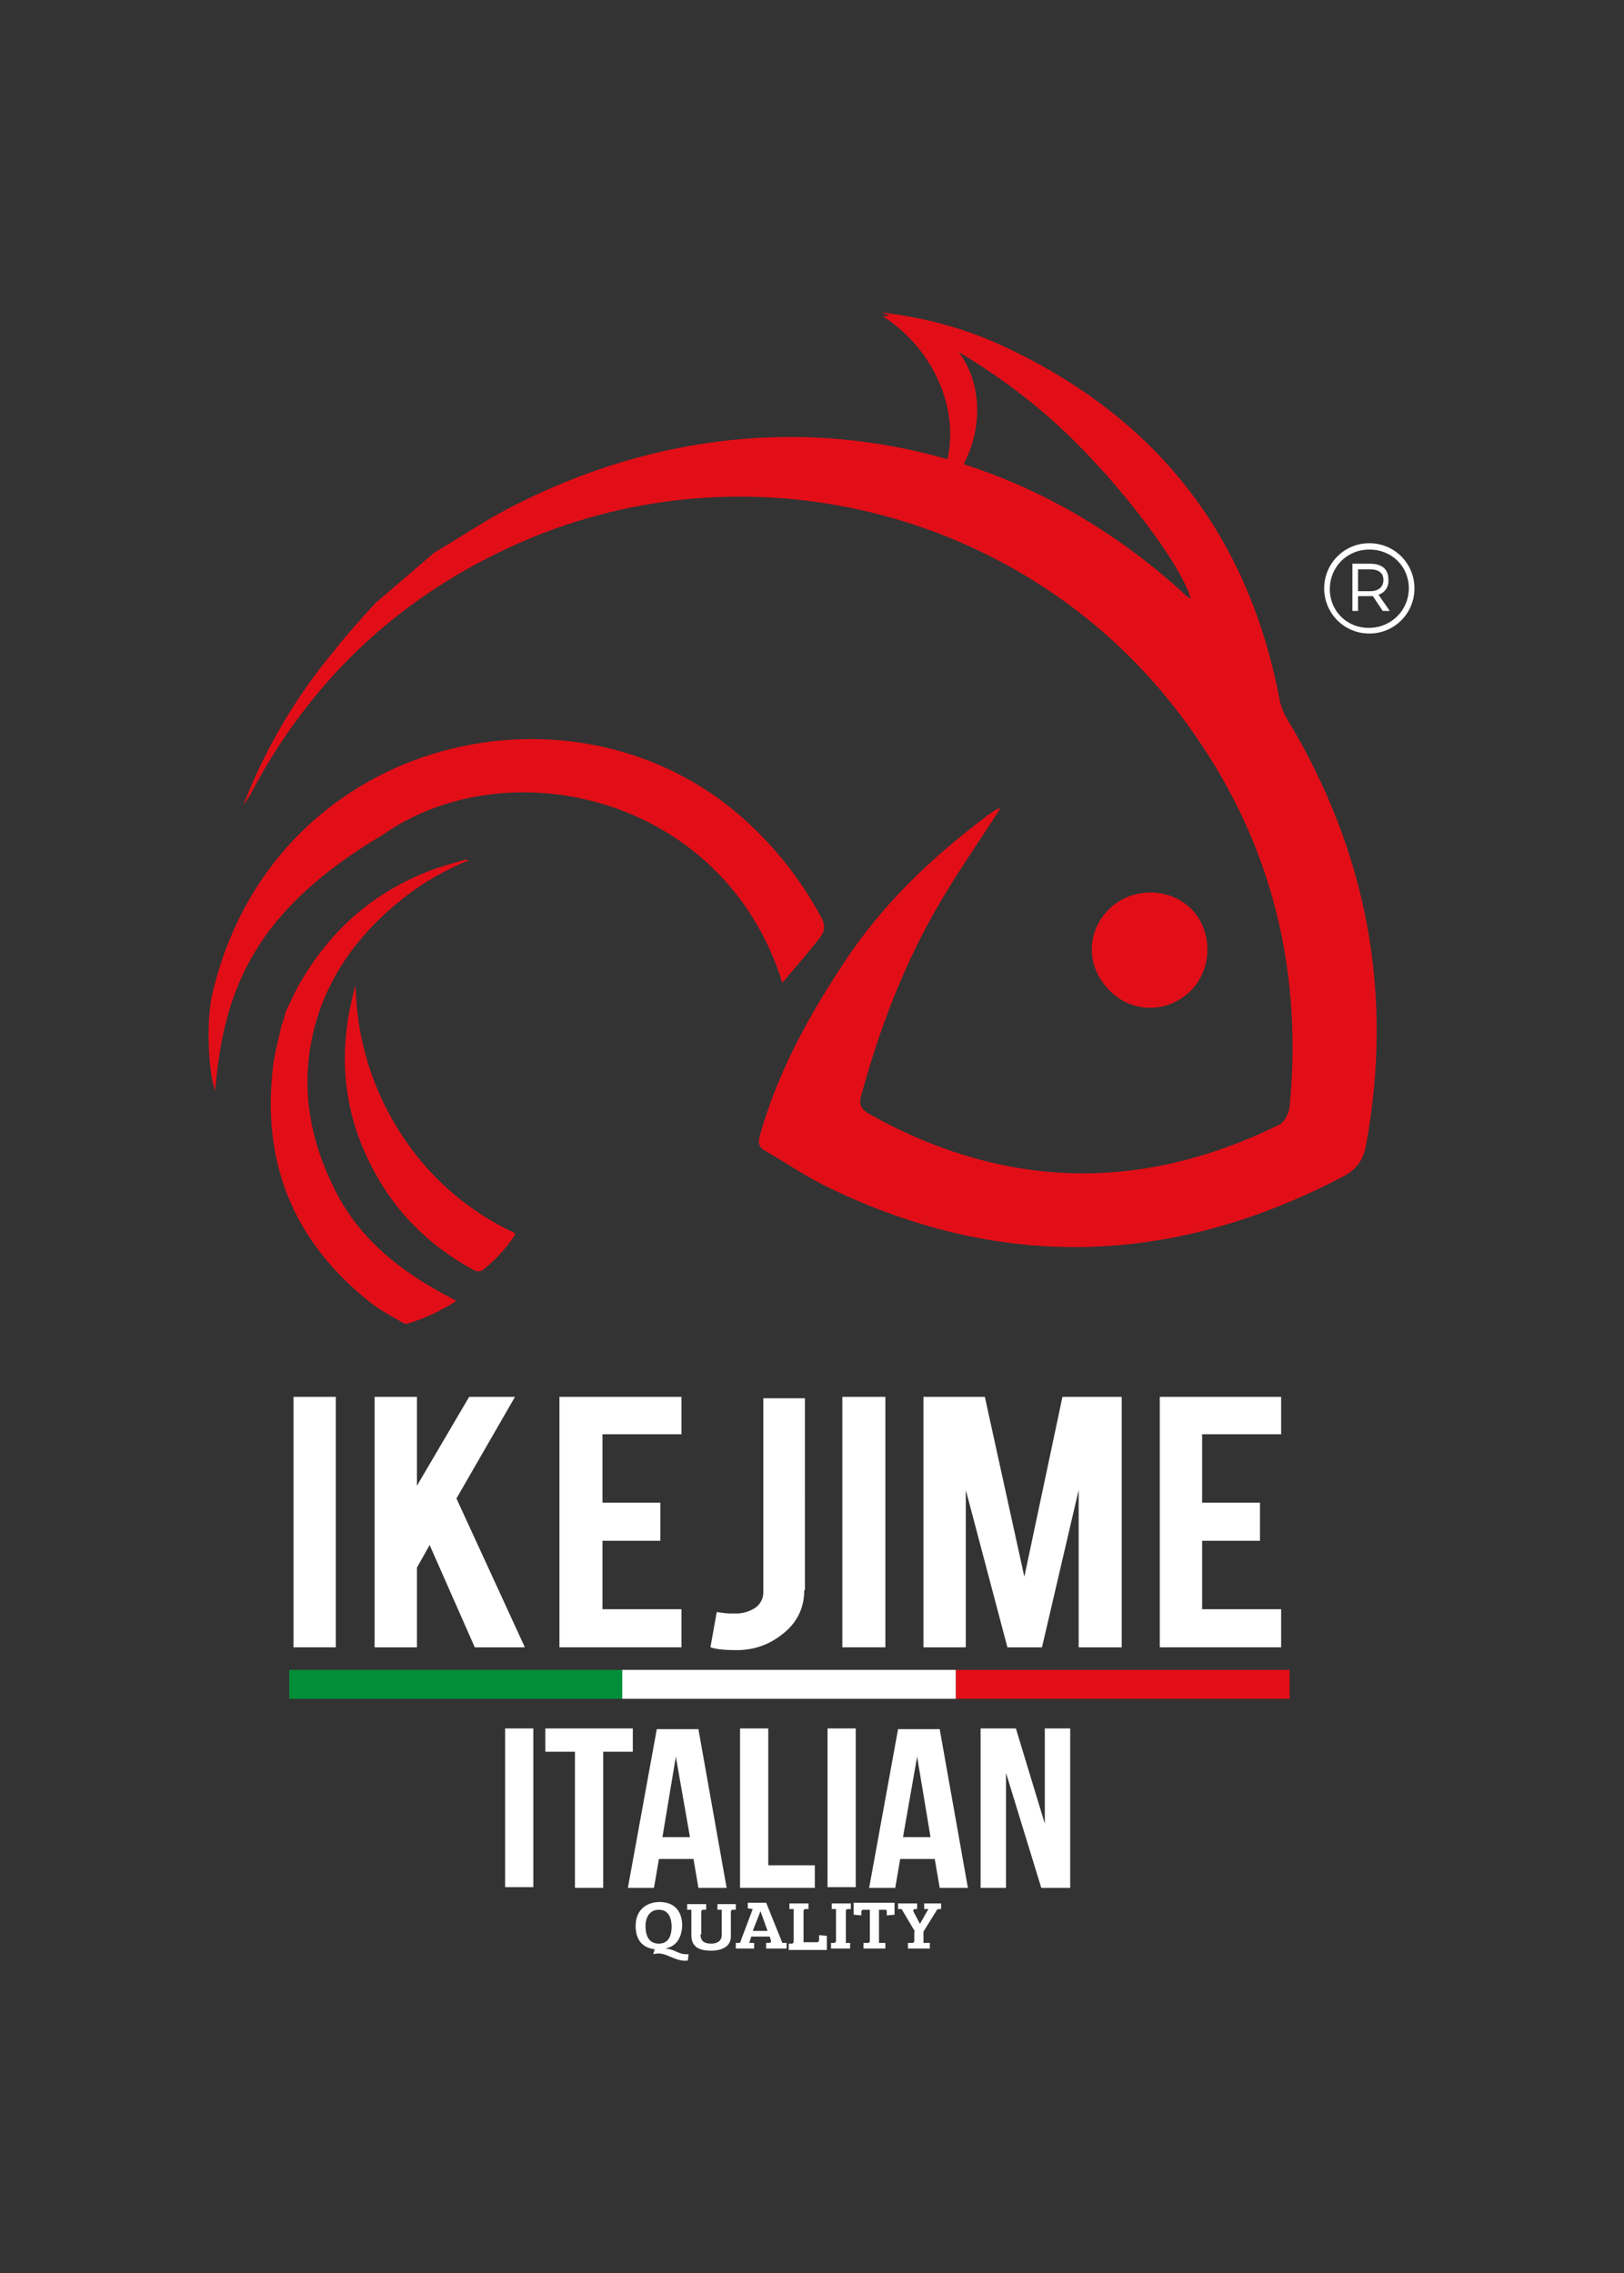 <?xml version="1.0" encoding="UTF-8"?>
<svg xmlns="http://www.w3.org/2000/svg" xmlns:xlink="http://www.w3.org/1999/xlink" version="1.1" id="Livello_1" x="0px" y="0px" width="230.2px" height="322.2px" viewBox="0 0 230.2 322.2" style="enable-background:new 0 0 230.2 322.2;" xml:space="preserve"><rect x="0" y="0" width="230.2" height="322.2" fill="#333333" stroke="none"/> <style type="text/css"> .st0{fill-rule:evenodd;clip-rule:evenodd;fill:#E20E17;} .st1{fill:#FFFFFF;} .st2{fill:#008E39;} .st3{fill:#E20E17;} </style> <g> <g> <path class="st0" d="M110.9,139.3c-8.3-26.6-38.9-33.4-56.6-21c-18.2,10.8-22.6,21.9-23.8,36.3c-1-2.6-1.3-10-0.4-13.7 c8.3-35.8,49.8-46.2,74.2-25.8c5,4.2,9,9.2,12.1,14.9c0.7,1.3,0.5,2.1-0.4,3.2C114.4,135.2,112.7,137.2,110.9,139.3"></path> <path class="st0" d="M168.4,140.8c-3.5,3-8.4,2.7-11.5-0.8c-3.1-3.5-2.8-8.4,0.7-11.5c3.4-2.9,8.7-2.6,11.6,0.7 C172.1,132.6,171.7,137.9,168.4,140.8"></path> <path class="st0" d="M39.9,145.4c-0.4,1.7-0.8,3.3-1.1,5c-1.9,14,2.6,25.5,13.8,34.3c1.4,1.1,3,1.9,4.5,2.8 c0.2,0.1,0.5,0.2,0.7,0.1c2.4-0.7,4.7-1.8,6.9-3.2c-1.1-0.6-2.1-1.1-3.1-1.7c-5.8-3.3-10.8-7.6-13.9-13.6 c-4.4-8.5-5.5-17.3-2.2-26.4c2.5-6.7,7-11.9,12.6-16.1c2.4-1.8,5-3.2,7.7-4.4c0.2-0.1,0.3-0.1,0.5-0.1c0-0.1-0.1-0.2-0.1-0.3 c-1.5,0.4-2.9,0.8-4.4,1.3c-8.4,3-14.7,8.4-19.2,16.1c-0.8,1.3-1.4,2.8-2.1,4.2C40.4,143.8,40.2,144.6,39.9,145.4"></path> <path class="st0" d="M50.3,139.9c-0.4,1.8-0.9,3.6-1.1,5.5c-0.9,6.6,0.1,13,3,19c3.3,6.9,8.3,12,14.9,15.6c0.6,0.3,1,0.3,1.5-0.1 c1.7-1.4,3.1-2.9,4.3-4.7c0.1-0.1,0.1-0.2,0.1-0.4c-6.8-3.2-12.3-8-16.3-14.3c-4-6.3-6.1-13.2-6.3-20.7 C50.5,139.9,50.4,139.9,50.3,139.9"></path> <rect x="41.6" y="198" class="st1" width="6" height="35.5"></rect> <polygon class="st1" points="59.1,222.2 59.1,233.5 53.1,233.5 53.1,198 59.1,198 59.1,210.6 66.5,198 73,198 64.7,212.4 74.4,233.5 67.3,233.5 60.9,219 "></polygon> <polygon class="st1" points="79.3,233.5 79.3,198 96.6,198 96.6,203.3 85.4,203.3 85.4,213 93.6,213 93.6,218.4 85.4,218.4 85.4,228.1 96.6,228.1 96.6,233.5 "></polygon> <path class="st1" d="M114,225.4c0,2.4-0.9,4.4-2.8,6c-1.9,1.6-4.1,2.5-6.8,2.5c-1.5,0-2.8-0.1-3.7-0.4l0.9-5 c0.7,0.1,1.3,0.2,1.8,0.2c0.3,0,0.7,0,1.3,0c1-0.1,1.8-0.4,2.5-0.9c0.7-0.6,1-1.3,1-2.1v-27.5h5.9V225.4z"></path> <rect x="119.4" y="198" class="st1" width="6.1" height="35.5"></rect> <polygon class="st1" points="136.9,233.5 130.9,233.5 130.9,198 139.6,198 145.2,223.5 150.6,198 159,198 159,233.5 152.9,233.5 152.9,211.2 147.7,233.5 142.8,233.5 136.9,211.2 "></polygon> <polygon class="st1" points="164.4,233.5 164.4,198 181.6,198 181.6,203.3 170.4,203.3 170.4,213 178.6,213 178.6,218.4 170.4,218.4 170.4,228.1 181.6,228.1 181.6,233.5 "></polygon> <path class="st1" d="M94.3,276.2L94.3,276.2c1.5,0.1,1.8,0.9,3.3,0.8l-0.1,0.9c-1.6,0.2-2.7-0.9-4-1c-0.3,0-0.5,0-0.9,0.1l0.2-0.7 c-1.7-0.2-2.7-1.3-2.7-3.3c0-2.5,1.8-3.4,3.4-3.4c1.7,0,3.2,0.9,3.2,3.4C96.6,274.8,95.8,275.9,94.3,276.2 M93.4,275.5 c1.4,0,1.8-1.2,1.8-2.4c0-1-0.3-2.4-1.8-2.4c-1.4,0-1.9,1.2-1.9,2.3C91.5,274.1,91.8,275.5,93.4,275.5"></path> <path class="st1" d="M99.3,274.2c0,1,0.6,1.3,1.5,1.3c0.9,0,1.5-0.4,1.5-1.2v-3.6l-0.6,0v-0.8h2.6v0.8l-0.4,0 c-0.2,0-0.3,0.1-0.3,0.3v3.5c0,1.3-1.1,2-2.8,2c-1.8,0-2.8-0.6-2.8-2.2v-3.6l-0.6,0v-0.8h2.7v0.8l-0.4,0c-0.2,0-0.3,0.1-0.3,0.3 V274.2z"></path> <path class="st1" d="M106.7,270.6l-0.7-0.1v-0.8h2.6l2.3,5.7h0l0.6,0v0.8h-2.9v-0.8l0.4,0c0.2,0,0.3-0.1,0.3-0.3l-0.2-0.6h-2.6 l-0.3,0.9l0.7,0v0.8h-2.6v-0.8l0.4,0c0.2,0,0.3-0.1,0.3-0.3L106.7,270.6z M106.7,273.7h2.1l-1-2.8h0L106.7,273.7z"></path> <path class="st1" d="M111.8,276.3v-0.8l0.4,0c0.2,0,0.3-0.1,0.3-0.3v-4.6l-0.6,0v-0.8h2.7v0.8l-0.4,0c-0.2,0-0.3,0.1-0.3,0.3v4.4 h1.9c0.2,0,0.3-0.1,0.3-0.3v-0.7l1.1,0.1v2H111.8z"></path> <path class="st1" d="M118.5,270.6l-0.6,0v-0.8h2.7v0.8l-0.4,0c-0.2,0-0.3,0.1-0.3,0.3v4.5l0.6,0v0.8h-2.7v-0.8l0.4,0 c0.2,0,0.3-0.1,0.3-0.3V270.6z"></path> <path class="st1" d="M123.3,270.7h-0.9c-0.2,0-0.3,0.1-0.3,0.3v0.5l-1.1-0.1v-1.7h5.8v1.7l-1.1,0.1V271c0-0.2,0-0.3-0.3-0.3h-0.8 v4.7l0.9,0v0.8h-3.1v-0.8l0.6,0c0.2,0,0.3-0.1,0.3-0.3V270.7z"></path> <path class="st1" d="M129.7,273.8l-1.9-3.2l-0.5,0v-0.8h2.7v0.8l-0.3,0c-0.2,0-0.3,0.2-0.2,0.4l0.9,1.7h0l1.2-2.1l-0.6,0v-0.8h2.4 v0.8l-0.3,0c-0.2,0-0.3,0.1-0.4,0.3l-1.8,2.9v1.6l0.9,0v0.8h-3.1v-0.8l0.6,0c0.2,0,0.3-0.1,0.3-0.3V273.8z"></path> <rect x="71.6" y="245" class="st1" width="4" height="22.5"></rect> <polygon class="st1" points="77.3,245 89.7,245 89.7,248.3 85.5,248.3 85.5,267.6 81.5,267.6 81.5,248.3 77.3,248.3 "></polygon> <path class="st1" d="M103,267.6h-4l-0.7-4.1h-4.9l-0.7,4.1H89l4.1-22.5H99L103,267.6z M93.9,260.4h3.9L95.8,249L93.9,260.4z"></path> <polygon class="st1" points="104.9,245 108.9,245 108.9,264.4 115.5,264.4 115.5,267.6 104.9,267.6 "></polygon> <rect x="117.3" y="245" class="st1" width="4" height="22.5"></rect> <path class="st1" d="M137.2,267.6h-4l-0.7-4.1h-4.9l-0.7,4.1h-3.7l4.1-22.5h5.9L137.2,267.6z M128,260.4h3.9l-1.9-11.4L128,260.4z "></path> <polygon class="st1" points="142.6,251.3 142.6,267.6 139,267.6 139,245 144,245 148.1,258.5 148.1,245 151.7,245 151.7,267.6 147.6,267.6 "></polygon> <rect x="41" y="236.7" class="st2" width="47.3" height="4.1"></rect> <rect x="88.2" y="236.7" class="st1" width="47.3" height="4.1"></rect> <rect x="135.5" y="236.7" class="st3" width="47.3" height="4.1"></rect> <path class="st0" d="M193.6,162.5c4-21.6,0.2-41.7-11.1-60.5c-0.5-0.8-0.9-1.8-1.1-2.7c-4.4-23.4-17.4-40-38.9-50.1 c-5.5-2.6-11.4-4.2-17.5-4.9c0.4,0.2,0.8,0.3,1.1,0.5c-0.3,0-0.7,0-1,0c0.4,0.3,0.9,0.6,1.3,0.9c6.5,4.9,9.4,12.7,7.9,19.4 c-19.4-5.6-41-4-61.9,6.8c-3.7,1.9-7.2,4.3-10.8,6.4c-2.8,2.4-5.6,4.8-8.4,7.2c-2,2.2-4,4.4-5.8,6.7c-5.5,6.6-9.8,13.9-12.9,21.9 c0.4-0.5,0.7-1,1-1.5c8.3-15.8,20.5-27.5,36.7-35c32.9-15.3,72.6-5.6,94.7,23.2c12.7,16.5,17.9,35.3,15.9,56.1 c-0.1,0.9-0.7,2.1-1.4,2.5c-19.7,9.7-39.1,9.2-58.2-1.5c-1.2-0.7-1.5-1.4-1.1-2.7c2.6-9.5,6.1-18.7,11.1-27.2 c2.7-4.6,5.7-8.9,8.6-13.4c-0.1,0-0.3,0-0.5,0.1c-0.5,0.3-1.1,0.7-1.6,1.1c-7.7,5.8-14.6,12.4-19.9,20.4 c-5.1,7.7-9.6,15.8-12.1,24.8c-0.3,1.1-0.1,1.7,0.9,2.2c3.1,1.8,6,3.8,9.2,5.3c24.6,11.8,48.9,10.8,72.9-1.9 C192.4,165.6,193.2,164.4,193.6,162.5 M168.1,84.4c-9.2-8.5-19.9-14.9-31.5-18.6c2.8-5.4,2.5-11.6-0.7-15.9 c5.2,3.1,10.1,6.7,14.5,10.8c8.4,7.8,17.2,19.6,18.4,24.2C168.6,84.7,168.3,84.6,168.1,84.4"></path> <path class="st1" d="M200.5,83.4c0,3.5-2.8,6.4-6.4,6.4c-3.6,0-6.4-2.9-6.4-6.4c0-3.5,2.8-6.4,6.4-6.4 C197.7,77,200.5,79.9,200.5,83.4 M199.7,83.4c0-3.1-2.4-5.5-5.6-5.5c-3.2,0-5.6,2.5-5.6,5.6s2.4,5.5,5.5,5.5 C197.3,89,199.7,86.4,199.7,83.4 M195.4,84.3l1.6,2.3H196l-1.4-2.1c-0.1,0-0.3,0-0.4,0h-1.7v2.1h-0.8v-6.7h2.5 c1.7,0,2.6,0.8,2.6,2.2C196.9,83.2,196.3,84,195.4,84.3 M194.2,83.8c1.2,0,1.9-0.6,1.9-1.6c0-1-0.7-1.5-1.9-1.5h-1.7v3.1H194.2z"></path> </g> </g> </svg>
